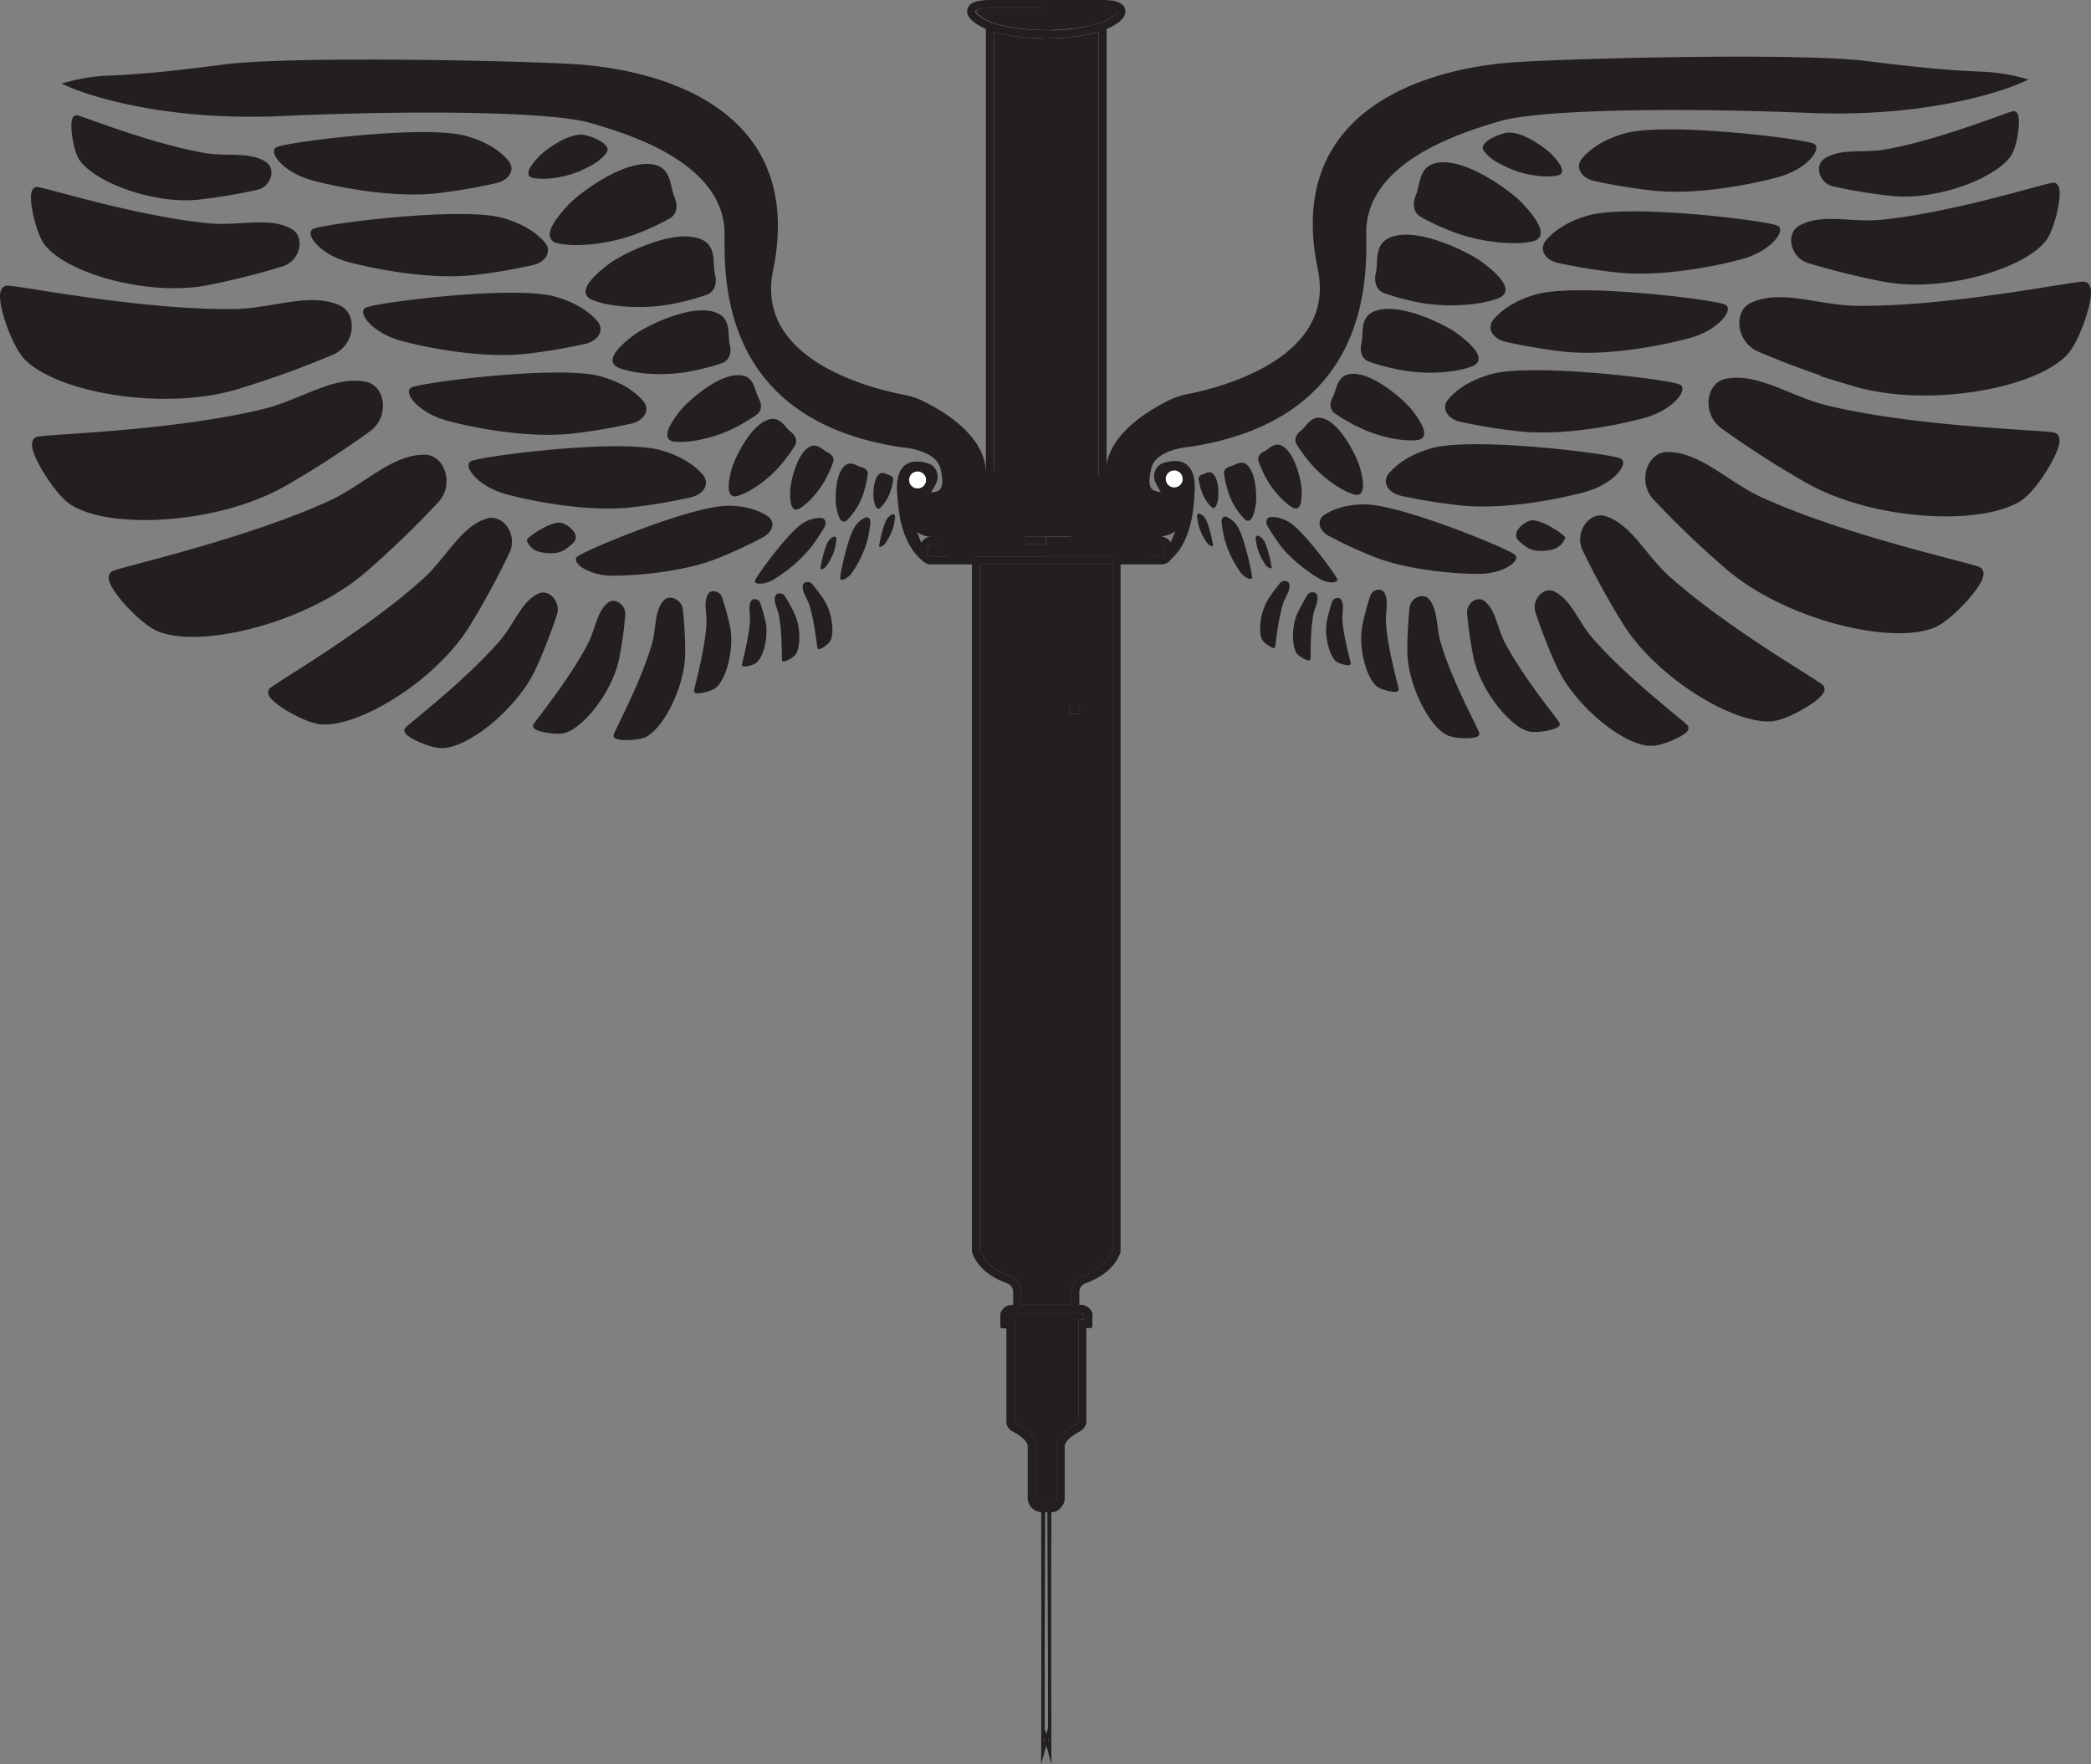 <svg xmlns="http://www.w3.org/2000/svg" xmlns:xlink="http://www.w3.org/1999/xlink" viewBox="0 0 521.64 440.1"><rect x="0" y="0" width="521.64" height="440.1" fill="#808080" stroke="none"/><defs><style>.cls-1{fill:none;}.cls-2{clip-path:url(#clip-path);}.cls-10,.cls-11,.cls-12,.cls-13,.cls-14,.cls-15,.cls-16,.cls-17,.cls-18,.cls-19,.cls-20,.cls-21,.cls-22,.cls-23,.cls-24,.cls-26,.cls-27,.cls-3,.cls-4,.cls-5,.cls-6,.cls-7,.cls-8,.cls-9{fill:#231f20;}.cls-10,.cls-11,.cls-12,.cls-13,.cls-14,.cls-15,.cls-16,.cls-17,.cls-18,.cls-19,.cls-20,.cls-21,.cls-22,.cls-23,.cls-24,.cls-27,.cls-3,.cls-4,.cls-5,.cls-6,.cls-7,.cls-8,.cls-9{stroke:#231f20;}.cls-10,.cls-11,.cls-12,.cls-13,.cls-14,.cls-15,.cls-16,.cls-17,.cls-18,.cls-19,.cls-20,.cls-21,.cls-22,.cls-23,.cls-24,.cls-27,.cls-28,.cls-3,.cls-4,.cls-5,.cls-6,.cls-7,.cls-8,.cls-9{stroke-miterlimit:10;}.cls-3{stroke-width:1.35px;}.cls-4{stroke-width:1.06px;}.cls-5{stroke-width:0.88px;}.cls-6{stroke-width:0.77px;}.cls-7{stroke-width:1.17px;}.cls-8{stroke-width:1.46px;}.cls-9{stroke-width:1.23px;}.cls-10{stroke-width:0.63px;}.cls-11{stroke-width:0.59px;}.cls-12{stroke-width:0.51px;}.cls-13{stroke-width:0.32px;}.cls-14{stroke-width:0.57px;}.cls-15{stroke-width:0.42px;}.cls-16{stroke-width:0.22px;}.cls-17{stroke-width:1.93px;}.cls-18{stroke-width:2.5px;}.cls-19{stroke-width:2.06px;}.cls-20{stroke-width:1.42px;}.cls-21{stroke-width:1.07px;}.cls-22{stroke-width:0.73px;}.cls-23{stroke-width:0.48px;}.cls-24{stroke-width:0.45px;}.cls-25{clip-path:url(#clip-path-2);}.cls-28{fill:#fff;stroke:#fff;stroke-width:0.78px;}</style><clipPath id="clip-path" transform="translate(-0.25)"><rect class="cls-1" x="276.13" y="14.13" width="245.76" height="171.91"/></clipPath><clipPath id="clip-path-2" transform="translate(-0.25)"><rect class="cls-1" x="0.37" y="14.72" width="245.76" height="171.91" transform="translate(-0.43 0.53) rotate(-0.24)"/></clipPath></defs><g id="Layer_2" data-name="Layer 2"><g id="Layer_5" data-name="Layer 5"><g id="_Mirror_Repeat_" data-name="&lt;Mirror Repeat&gt;"><g class="cls-2"><path class="cls-3" d="M289.61,123.38c2.26.13-.25-2.12-.65-3.78a2.82,2.82,0,0,1,1.49-3.37c9.6-3.26,6.82,8.79,6.82,8.79-4.61,14.69-14.46,4.84-14.46,4.84-15.3-15.43,2.62-26.13,9.49-29.45A17.12,17.12,0,0,1,296.48,99c7.67-1.47,38-8.79,33.19-31.92C320.29,22.38,366.81,17.28,376,16.36s72-2.72,89.95-.45c15.3,1.93,22.29,2.39,28.26,2.62A45.26,45.26,0,0,1,504.33,20s-19.19,8.87-52.93,7.49-67.22-.8-77,2.05c-10.85,3.15-34.3,10.67-34,28.92.22,12.64,0,45.68-43.37,52.33,0,0-8.93.53-10.21,5.87C285.86,120.72,286.09,123.16,289.61,123.38Z" transform="translate(-0.25)"/><path class="cls-4" d="M342,89.73c-1.66-.57-2-2.33-1.59-4,.58-2.43-.43-6.08,2.7-7.48,6-2.7,18.08,3.59,20.36,5.38.79.62,7.72,5.58,4.07,7.16S356.6,93,350.25,91.87A54.26,54.26,0,0,1,342,89.73Z" transform="translate(-0.25)"/><path class="cls-5" d="M333.53,102.79c-1.21-.83-1.09-2.32-.38-3.61,1-1.82,1-5,3.84-5.42,5.47-.83,13.78,6.92,15.22,8.87.5.68,5,6.22,1.69,6.69s-9.33-.66-14.2-3A45.35,45.35,0,0,1,333.53,102.79Z" transform="translate(-0.25)"/><path class="cls-6" d="M324.1,110.73c-.69-1.08-.09-2.25.93-3,1.43-1.12,2.51-3.68,4.94-3.06,4.69,1.19,8.76,10.28,9.25,12.34.17.72,1.9,6.72-.92,6s-7.3-3.71-10.44-7.24A40.46,40.46,0,0,1,324.1,110.73Z" transform="translate(-0.25)"/><path class="cls-7" d="M345.83,72.59C344,72,343.61,70,344.07,68.13c.65-2.68-.47-6.71,3-8.26,6.66-3,20,4,22.5,5.94.88.69,8.54,6.17,4.51,7.92S362,76.18,354.94,75A58.8,58.8,0,0,1,345.83,72.59Z" transform="translate(-0.25)"/><path class="cls-7" d="M355,53.62c-1.69-.94-1.73-2.91-1-4.69,1.1-2.53.69-6.7,4.37-7.63,7.08-1.79,19,7.35,21.15,9.73.74.83,7.34,7.55,3.07,8.58s-12.35.33-19.06-2.09A60,60,0,0,1,355,53.62Z" transform="translate(-0.25)"/><path class="cls-8" d="M398.24,44.46c-2.88-.63-4.2-2.75-2.76-4.45,1.69-2,4.75-4.43,10.19-6,10.48-3,46.36,1.57,46.91,2.62s-2.51,5.08-8.85,6.83S423.6,48,412.57,46.81A140.75,140.75,0,0,1,398.24,44.46Z" transform="translate(-0.25)"/><path class="cls-8" d="M389.22,64.91c-2.89-.63-4.21-2.75-2.76-4.45,1.68-2,4.75-4.43,10.18-6,10.48-3,46.36,1.57,46.91,2.62s-2.51,5.08-8.85,6.83-20.13,4.55-31.16,3.32A140.48,140.48,0,0,1,389.22,64.91Z" transform="translate(-0.25)"/><path class="cls-8" d="M376.17,84.6c-2.88-.63-4.2-2.74-2.76-4.45,1.69-2,4.75-4.43,10.19-6,10.48-3,46.35,1.57,46.9,2.63s-2.5,5.07-8.84,6.82S401.52,88.18,390.49,87A140.52,140.52,0,0,1,376.17,84.6Z" transform="translate(-0.25)"/><path class="cls-8" d="M364.85,104.54c-2.89-.63-4.21-2.75-2.76-4.45,1.69-2,4.75-4.43,10.18-6,10.48-3,46.36,1.57,46.91,2.62s-2.5,5.08-8.85,6.83-20.13,4.55-31.16,3.32A137.73,137.73,0,0,1,364.85,104.54Z" transform="translate(-0.25)"/><path class="cls-8" d="M350.06,123c-2.89-.63-4.21-2.74-2.76-4.45,1.68-2,4.75-4.43,10.18-6,10.48-3,46.36,1.57,46.91,2.62s-2.51,5.08-8.85,6.83-20.13,4.55-31.16,3.32A137.73,137.73,0,0,1,350.06,123Z" transform="translate(-0.25)"/><path class="cls-9" d="M332.17,133.23c-2.2-1.15-2.8-3.16-1.25-4.22,1.81-1.23,4.83-2.52,9.57-2.57,9.14-.08,37.16,11.57,37.38,12.54s-3.16,3.55-8.68,3.56-17.3-.79-26-4.23A115.73,115.73,0,0,1,332.17,133.23Z" transform="translate(-0.25)"/><path class="cls-10" d="M373.85,40.2c-.92-.51-3.77-2.65-3.35-3.61.6-1.38,3.21-2.57,5.2-3.07,3.85-1,10.32,4,11.48,5.28.41.45,4,4.09,1.67,4.65s-6.7.18-10.34-1.13A31.46,31.46,0,0,1,373.85,40.2Z" transform="translate(-0.25)"/><path class="cls-11" d="M314.51,115c-.33-.92.31-1.68,1.19-2.1,1.26-.59,2.49-2.31,4.19-1.44,3.28,1.67,4.76,9.09,4.78,10.7,0,.56.28,5.3-1.68,4.27s-4.79-4-6.53-7.11A31.28,31.28,0,0,1,314.51,115Z" transform="translate(-0.25)"/><path class="cls-12" d="M305.87,118.15c-.12-.84.56-1.37,1.39-1.57,1.18-.28,2.53-1.52,3.82-.48,2.5,2,2.43,8.6,2.16,10-.09.48-.71,4.56-2.2,3.34a17,17,0,0,1-4.28-7.24A25,25,0,0,1,305.87,118.15Z" transform="translate(-0.25)"/><path class="cls-13" d="M299.43,119.51c-.08-.52.35-.84.86-1,.72-.17,1.56-.93,2.35-.29,1.54,1.24,1.5,5.3,1.34,6.15-.06.3-.44,2.82-1.36,2.06A10.46,10.46,0,0,1,300,122,14.57,14.57,0,0,1,299.43,119.51Z" transform="translate(-0.25)"/><path class="cls-14" d="M316.78,131.25c-.59-1-.34-1.94.53-2a7.82,7.82,0,0,1,4.45,1.31c3.66,2.19,12,13.67,11.83,14.11s-2.12.64-4.32-.7-6.71-4.53-9.32-8A56.3,56.3,0,0,1,316.78,131.25Z" transform="translate(-0.25)"/><path class="cls-15" d="M305.21,130.28c-.1-.83.35-1.38.94-1.15a5.66,5.66,0,0,1,2.55,2.17c1.77,2.54,3.9,12.59,3.67,12.84s-1.6-.2-2.66-1.74a26.89,26.89,0,0,1-3.8-8.05C305.54,132.7,305.33,131.27,305.21,130.28Z" transform="translate(-0.25)"/><path class="cls-16" d="M299,128.87c-.05-.44.18-.73.49-.61a2.93,2.93,0,0,1,1.34,1.14c.93,1.33,2,6.6,1.92,6.73s-.83-.1-1.39-.91a14.09,14.09,0,0,1-2-4.22A19.65,19.65,0,0,1,299,128.87Z" transform="translate(-0.25)"/><path class="cls-8" d="M457.75,45.8c-2.88-.63-3.9-4.26-2.07-5.54,3.75-2.62,9.41-1.27,15-2.25,13.85-2.43,31.45-9.73,32-9.55,1.12.38.19,7.68-1.31,9.92-3.65,5.48-18.26,11-29.29,9.77A141,141,0,0,1,457.75,45.8Z" transform="translate(-0.25)"/><path class="cls-17" d="M451.63,64.71c-3.73-1.13-4.69-6-2.15-7.51,5.21-3.07,12.53-.69,20-1.4C488,54,511.9,46.25,512.62,46.55c1.44.61-.55,10.13-2.76,12.94-5.38,6.83-25.2,12.58-39.6,9.82A185.18,185.18,0,0,1,451.63,64.71Z" transform="translate(-0.25)"/><path class="cls-18" d="M439.38,86.58c-4.64-2-5.22-8.36-1.74-9.94,7.1-3.23,16.19.8,25.84.9,24,.24,55.83-6.53,56.71-6,1.78,1-2.08,12.94-5.29,16.25-7.84,8-34.07,12.75-52.21,7.26A239.58,239.58,0,0,1,439.38,86.58Z" transform="translate(-0.25)"/><path class="cls-18" d="M430.41,105.83c-4.08-3-3.21-9.32.53-10.09,7.64-1.56,15.6,4.41,25,6.66,23.35,5.6,55.88,6.12,56.63,6.79,1.51,1.36-4.92,12.15-8.79,14.65-9.44,6.1-36.07,4.82-52.51-4.59A239.86,239.86,0,0,1,430.41,105.83Z" transform="translate(-0.25)"/><path class="cls-18" d="M413.71,123.81c-3.46-3.67-1.39-9.76,2.42-9.8,7.81-.08,14.48,7.29,23.27,11.28,21.86,9.93,53.7,16.62,54.31,17.42,1.22,1.62-7.14,11-11.42,12.72-10.42,4.19-36.32-2.12-50.68-14.49A235.34,235.34,0,0,1,413.71,123.81Z" transform="translate(-0.25)"/><path class="cls-19" d="M396,136.85c-1.8-3.76,1.35-8,4.37-7.13,6.17,1.89,9.59,9.37,15.52,14.71,14.76,13.3,38.18,26.52,38.46,27.31.57,1.58-8.37,6.89-12.17,7.17-9.27.7-28.11-10.74-36.34-24.08A197,197,0,0,1,396,136.85Z" transform="translate(-0.25)"/><path class="cls-20" d="M384,152.64c-.9-2.71,1.62-5.37,3.6-4.48,4,1.82,5.73,7.22,9.31,11.38,8.91,10.34,23.75,21.39,23.87,22,.25,1.13-6.31,4-8.93,3.84-6.38-.32-18.24-9.76-22.69-19.57A134.41,134.41,0,0,1,384,152.64Z" transform="translate(-0.25)"/><path class="cls-21" d="M366.78,153c-.2-2.16,2.11-3.67,3.42-2.67,2.66,2,3,6.3,4.88,10,4.76,9.16,13.76,19.86,13.75,20.29,0,.87-5.33,1.83-7.23,1.28-4.64-1.35-11.73-10.35-13.31-18.34A103,103,0,0,1,366.78,153Z" transform="translate(-0.25)"/><path class="cls-21" d="M352.4,151.74c.22-2.15,2.78-3.2,3.87-2,2.22,2.52,1.7,6.76,2.88,10.74,2.92,9.9,9.71,22.12,9.62,22.55-.18.85-5.58.77-7.34-.14-4.3-2.2-9.54-12.39-9.56-20.54A103.72,103.72,0,0,1,352.4,151.74Z" transform="translate(-0.25)"/><path class="cls-22" d="M342.41,148.81c.46-1.41,2.32-1.73,2.87-.76,1.12,2,.16,4.76.37,7.58.52,7,3.28,16.16,3.16,16.43-.24.55-3.83-.29-4.88-1.14-2.54-2.1-4.57-9.65-3.4-15.09A71.2,71.2,0,0,1,342.41,148.81Z" transform="translate(-0.25)"/><path class="cls-23" d="M332.77,150.26c.3-.92,1.53-1.14,1.89-.49.74,1.31.11,3.13.24,5,.35,4.63,2.17,10.66,2.09,10.83-.16.36-2.53-.19-3.22-.75-1.68-1.38-3-6.36-2.25-10A46.38,46.38,0,0,1,332.77,150.26Z" transform="translate(-0.25)"/><path class="cls-23" d="M326.62,148.56c.53-.82,1.77-.73,2,0,.38,1.46-.69,3.06-1,4.9-.83,4.57-.58,10.85-.7,11-.25.31-2.4-.82-2.93-1.54-1.28-1.75-1.32-6.91.32-10.19A47,47,0,0,1,326.62,148.56Z" transform="translate(-0.25)"/><path class="cls-23" d="M319.75,145.62c.62-.75,1.84-.5,1.94.23.2,1.49-1.05,3-1.6,4.74-1.37,4.43-1.88,10.7-2,10.84s-2.28-1.1-2.72-1.88c-1.06-1.9-.48-7,1.55-10.08A47.38,47.38,0,0,1,319.75,145.62Z" transform="translate(-0.25)"/><path class="cls-16" d="M313.62,134.37c-.05-.44.18-.73.49-.61a3.09,3.09,0,0,1,1.34,1.15c.93,1.33,2,6.59,1.92,6.72s-.84-.1-1.39-.91a13.85,13.85,0,0,1-2-4.22A19.25,19.25,0,0,1,313.62,134.37Z" transform="translate(-0.25)"/><path class="cls-24" d="M379,134.45a1.88,1.88,0,0,1,.13-2.21,5.82,5.82,0,0,1,2.82-2.12c2.43-.72,8.58,3.56,8.53,4.07a4.42,4.42,0,0,1-2.69,2.59c-1.46.42-4.49.86-6.41-.38A13.87,13.87,0,0,1,379,134.45Z" transform="translate(-0.25)"/></g></g><g id="_Mirror_Repeat_2" data-name="&lt;Mirror Repeat&gt;"><g class="cls-25"><path class="cls-3" d="M232.74,123.5c-2.26.15.24-2.12.63-3.78a2.82,2.82,0,0,0-1.5-3.37c-9.62-3.21-6.79,8.83-6.79,8.83,4.68,14.66,14.49,4.78,14.49,4.78,15.23-15.51-2.74-26.13-9.61-29.42a16.73,16.73,0,0,0-4.19-1.37c-7.68-1.44-38.08-8.63-33.33-31.78,9.2-44.75-37.35-49.66-46.53-50.54s-72-2.42-89.95-.07c-15.29,2-22.28,2.49-28.25,2.74A45.49,45.49,0,0,0,17.59,21s19.22,8.79,53,7.27,67.22-1.09,77,1.72c10.86,3.11,34.34,10.53,34.1,28.78-.16,12.64.2,45.68,43.6,52.15,0,0,8.93.49,10.23,5.82C236.48,120.82,236.26,123.27,232.74,123.5Z" transform="translate(-0.25)"/><path class="cls-4" d="M180.2,90.08c1.66-.58,2-2.34,1.58-4-.6-2.42.4-6.07-2.74-7.46C173,75.9,161,82.23,158.71,84c-.79.63-7.7,5.62-4.05,7.19s11,2.16,17.31,1A54.8,54.8,0,0,0,180.2,90.08Z" transform="translate(-0.25)"/><path class="cls-5" d="M188.74,103.1c1.2-.84,1.08-2.33.36-3.61-1-1.82-1-5-3.87-5.41-5.47-.81-13.75,7-15.18,8.94-.49.68-5,6.24-1.65,6.69s9.32-.69,14.18-3A44.94,44.94,0,0,0,188.74,103.1Z" transform="translate(-0.25)"/><path class="cls-6" d="M198.2,111c.68-1.09.08-2.25-.94-3-1.44-1.12-2.53-3.67-5-3-4.69,1.22-8.71,10.32-9.19,12.39-.17.71-1.87,6.72.94,6s7.28-3.74,10.41-7.28A39.69,39.69,0,0,0,198.2,111Z" transform="translate(-0.25)"/><path class="cls-7" d="M176.31,73c1.83-.64,2.2-2.58,1.74-4.47-.66-2.67.44-6.71-3-8.25-6.68-2.95-20,4.05-22.49,6-.87.69-8.51,6.21-4.46,7.94s12.12,2.4,19.13,1.14A59.49,59.49,0,0,0,176.31,73Z" transform="translate(-0.25)"/><path class="cls-7" d="M167,54c1.7-.94,1.72-2.92.94-4.7-1.1-2.52-.71-6.69-4.39-7.6-7.09-1.76-19,7.42-21.11,9.82-.74.83-7.32,7.57-3,8.59s12.35.27,19-2.17A60.19,60.19,0,0,0,167,54Z" transform="translate(-0.25)"/><path class="cls-8" d="M123.77,45c2.88-.64,4.2-2.76,2.74-4.46-1.69-2-4.76-4.41-10.21-5.93C105.81,31.72,70,36.43,69.41,37.48s2.52,5.06,8.87,6.79,20.16,4.46,31.18,3.19A139.94,139.94,0,0,0,123.77,45Z" transform="translate(-0.25)"/><path class="cls-8" d="M132.89,65.45c2.88-.64,4.19-2.76,2.74-4.46-1.7-2-4.77-4.41-10.21-5.93-10.5-2.93-46.35,1.78-46.9,2.83S81.05,63,87.4,64.68s20.15,4.46,31.18,3.19A137.68,137.68,0,0,0,132.89,65.45Z" transform="translate(-0.25)"/><path class="cls-8" d="M146,85.09c2.88-.64,4.19-2.76,2.74-4.46-1.7-2-4.77-4.41-10.21-5.93-10.5-2.93-46.35,1.77-46.9,2.83s2.53,5.06,8.88,6.78,20.15,4.47,31.18,3.2A140.43,140.43,0,0,0,146,85.09Z" transform="translate(-0.25)"/><path class="cls-8" d="M157.43,105c2.88-.64,4.19-2.76,2.74-4.46-1.7-2-4.77-4.41-10.22-5.93-10.49-2.93-46.34,1.78-46.89,2.83s2.53,5.06,8.88,6.79,20.15,4.46,31.17,3.19A140.7,140.7,0,0,0,157.43,105Z" transform="translate(-0.25)"/><path class="cls-8" d="M172.3,123.39c2.88-.65,4.19-2.76,2.74-4.46-1.7-2-4.77-4.41-10.22-5.93-10.49-2.93-46.34,1.77-46.89,2.82s2.53,5.07,8.88,6.79S147,127.08,158,125.8A138.37,138.37,0,0,0,172.3,123.39Z" transform="translate(-0.25)"/><path class="cls-9" d="M190.23,133.53c2.19-1.16,2.78-3.17,1.22-4.22-1.81-1.23-4.83-2.51-9.58-2.53-9.14,0-37.11,11.72-37.32,12.7s3.17,3.54,8.69,3.52,17.3-.86,25.94-4.34A116.17,116.17,0,0,0,190.23,133.53Z" transform="translate(-0.25)"/><path class="cls-10" d="M148.15,40.69c.91-.52,3.75-2.67,3.33-3.64-.6-1.37-3.21-2.55-5.21-3-3.85-1-10.3,4-11.46,5.33-.4.45-4,4.12-1.65,4.67s6.71.15,10.34-1.18A33.89,33.89,0,0,0,148.15,40.69Z" transform="translate(-0.25)"/><path class="cls-11" d="M207.81,115.22c.32-.92-.32-1.67-1.21-2.09-1.25-.59-2.49-2.3-4.19-1.42-3.27,1.69-4.72,9.11-4.73,10.72,0,.56-.26,5.3,1.7,4.27s4.77-4,6.49-7.15A30.56,30.56,0,0,0,207.81,115.22Z" transform="translate(-0.25)"/><path class="cls-12" d="M216.47,118.34c.11-.84-.58-1.37-1.41-1.57-1.17-.27-2.53-1.51-3.82-.46-2.49,2-2.39,8.61-2.12,10,.1.48.73,4.56,2.22,3.33a17.06,17.06,0,0,0,4.25-7.25A27.51,27.51,0,0,0,216.47,118.34Z" transform="translate(-0.25)"/><path class="cls-13" d="M222.91,119.68c.07-.52-.35-.85-.86-1-.73-.17-1.57-.93-2.36-.28-1.54,1.24-1.48,5.31-1.31,6.16.06.29.45,2.81,1.37,2a10.59,10.59,0,0,0,2.62-4.47A15.88,15.88,0,0,0,222.91,119.68Z" transform="translate(-0.25)"/><path class="cls-14" d="M205.6,131.49c.59-1,.34-1.94-.54-2a7.87,7.87,0,0,0-4.43,1.32C197,133.05,188.7,144.56,188.85,145s2.12.63,4.32-.72a36.83,36.83,0,0,0,9.28-8.05A54.34,54.34,0,0,0,205.6,131.49Z" transform="translate(-0.25)"/><path class="cls-15" d="M217.17,130.47c.1-.83-.35-1.38-.94-1.15a5.68,5.68,0,0,0-2.54,2.19c-1.77,2.54-3.85,12.6-3.61,12.85s1.59-.21,2.64-1.75a26.93,26.93,0,0,0,3.77-8.07A41,41,0,0,0,217.17,130.47Z" transform="translate(-0.25)"/><path class="cls-16" d="M223.42,129c.05-.44-.18-.73-.49-.6a3,3,0,0,0-1.33,1.14c-.93,1.34-2,6.61-1.9,6.74s.84-.11,1.39-.92a13.93,13.93,0,0,0,2-4.23A18.43,18.43,0,0,0,223.42,129Z" transform="translate(-0.25)"/><path class="cls-8" d="M64.27,46.64c2.88-.65,3.88-4.28,2-5.55-3.76-2.61-9.42-1.23-15-2.19-13.86-2.37-31.49-9.6-32-9.41-1.12.38-.15,7.68,1.35,9.92,3.68,5.46,18.3,10.91,29.33,9.64A140.38,140.38,0,0,0,64.27,46.64Z" transform="translate(-0.25)"/><path class="cls-17" d="M70.47,65.52c3.73-1.14,4.67-6,2.12-7.52-5.22-3-12.53-.64-20-1.31C34.1,55,10.13,47.32,9.41,47.63,8,48.24,10,57.76,12.22,60.55,17.63,67.36,37.47,73,51.87,70.2A184.4,184.4,0,0,0,70.47,65.52Z" transform="translate(-0.25)"/><path class="cls-18" d="M82.81,87.34c4.64-2,5.19-8.38,1.71-10-7.12-3.2-16.19.88-25.84,1-24,.34-55.86-6.29-56.74-5.8-1.77,1,2.13,12.94,5.36,16.23,7.87,8,34.13,12.61,52.24,7A238.73,238.73,0,0,0,82.81,87.34Z" transform="translate(-0.25)"/><path class="cls-18" d="M91.86,106.55c4.08-3,3.18-9.34-.56-10.08-7.65-1.53-15.58,4.47-25,6.76-23.32,5.7-55.85,6.36-56.6,7-1.5,1.35,5,12.12,8.86,14.61,9.46,6.05,36.08,4.66,52.49-4.82A240.56,240.56,0,0,0,91.86,106.55Z" transform="translate(-0.25)"/><path class="cls-18" d="M108.65,124.46c3.44-3.68,1.35-9.76-2.47-9.79-7.8,0-14.45,7.35-23.22,11.38-21.82,10-53.62,16.85-54.23,17.65-1.22,1.62,7.18,11,11.47,12.67,10.44,4.15,36.31-2.27,50.62-14.7A238.35,238.35,0,0,0,108.65,124.46Z" transform="translate(-0.25)"/><path class="cls-19" d="M126.42,137.42c1.79-3.76-1.38-8-4.4-7.1-6.16,1.91-9.55,9.4-15.46,14.77-14.7,13.36-38.07,26.69-38.34,27.47-.56,1.59,8.4,6.85,12.2,7.12,9.27.67,28.06-10.86,36.24-24.24A197.71,197.71,0,0,0,126.42,137.42Z" transform="translate(-0.25)"/><path class="cls-20" d="M138.5,153.17c.9-2.73-1.63-5.37-3.61-4.47-4,1.84-5.7,7.24-9.26,11.42-8.87,10.38-23.66,21.49-23.78,22-.24,1.13,6.33,4,8.94,3.8,6.38-.35,18.2-9.84,22.62-19.67A133.48,133.48,0,0,0,138.5,153.17Z" transform="translate(-0.25)"/><path class="cls-21" d="M155.7,153.41c.19-2.16-2.13-3.66-3.43-2.66-2.65,2.05-2.94,6.32-4.84,10-4.72,9.17-13.67,19.91-13.67,20.35,0,.87,5.34,1.8,7.24,1.24C145.64,181,152.69,172,154.23,164A98.88,98.88,0,0,0,155.7,153.41Z" transform="translate(-0.25)"/><path class="cls-21" d="M170.07,152.13c-.23-2.15-2.79-3.19-3.87-1.95-2.21,2.52-1.68,6.76-2.84,10.74-2.88,9.92-9.61,22.17-9.52,22.59.18.85,5.58.75,7.34-.16,4.29-2.22,9.48-12.44,9.47-20.58A101.25,101.25,0,0,0,170.07,152.13Z" transform="translate(-0.25)"/><path class="cls-22" d="M180.05,149.16c-.47-1.41-2.33-1.73-2.87-.75-1.11,2-.14,4.76-.34,7.58-.49,7-3.21,16.18-3.09,16.45.24.54,3.83-.31,4.87-1.17,2.54-2.11,4.53-9.67,3.35-15.1A71.23,71.23,0,0,0,180.05,149.16Z" transform="translate(-0.25)"/><path class="cls-23" d="M189.7,150.57c-.31-.93-1.53-1.14-1.89-.49-.74,1.32-.1,3.13-.23,5-.32,4.64-2.12,10.67-2,10.85.16.35,2.52-.21,3.21-.77,1.67-1.39,3-6.38,2.2-10A44.94,44.94,0,0,0,189.7,150.57Z" transform="translate(-0.25)"/><path class="cls-23" d="M195.84,148.83c-.53-.81-1.77-.71-2,0-.38,1.46.69,3,1,4.89.85,4.56.63,10.85.75,11,.25.31,2.4-.83,2.92-1.55,1.27-1.76,1.29-6.92-.37-10.19C197.34,151.25,196.46,149.8,195.84,148.83Z" transform="translate(-0.25)"/><path class="cls-23" d="M202.7,145.87c-.62-.75-1.84-.5-1.94.23-.2,1.5,1.06,3,1.62,4.74,1.39,4.43,1.93,10.7,2.07,10.83.28.28,2.27-1.11,2.71-1.89,1.05-1.9.44-7-1.59-10.07A44.73,44.73,0,0,0,202.7,145.87Z" transform="translate(-0.25)"/><path class="cls-16" d="M208.78,134.59c.05-.43-.18-.72-.49-.6a3,3,0,0,0-1.34,1.15c-.92,1.33-2,6.6-1.89,6.73s.84-.11,1.39-.92a13.94,13.94,0,0,0,2-4.23A21.43,21.43,0,0,0,208.78,134.59Z" transform="translate(-0.25)"/><path class="cls-24" d="M143.36,135a1.86,1.86,0,0,0-.14-2.21,5.77,5.77,0,0,0-2.83-2.1c-2.43-.72-8.56,3.59-8.51,4.1a4.44,4.44,0,0,0,2.7,2.58c1.46.41,4.5.84,6.41-.4A14.62,14.62,0,0,0,143.36,135Z" transform="translate(-0.25)"/></g></g><path class="cls-26" d="M292.83,137V138a2.8,2.8,0,0,1-2.8,2.79H261.1v-2H290a.79.79,0,0,0,.8-.79V137a1.16,1.16,0,0,0-1.15-1.15H261.3v-2h28.38A3.15,3.15,0,0,1,292.83,137Z" transform="translate(-0.25)"/><path class="cls-26" d="M281,2.89c0,2.05-3,3.65-4.68,4.36V134.82h-2V5.9l.4-.17.09,0,.11,0h0c2.08-.81,4-2.16,4-2.76,0-.26-.38-.87-3.86-.87H261V0H275.1C276.85,0,281,0,281,2.89Z" transform="translate(-0.25)"/><path class="cls-26" d="M279.8,139.53v172.8l-.06.16c-1.6,4.55-6.15,6.75-8.71,7.66a2.31,2.31,0,0,0-1.52,2.19v4.05h-2v-4.05a4.32,4.32,0,0,1,2.85-4.08c2.2-.78,6.06-2.62,7.44-6.28V139.53Z" transform="translate(-0.25)"/><path class="cls-26" d="M275.65,7.51c-.06,0-.51.2-1.37.45a50,50,0,0,1-13.62,1.61v-2h1.21a43.12,43.12,0,0,0,12.81-1.83l.09,0,.11,0h0Z" transform="translate(-0.25)"/><path class="cls-26" d="M272.78,327.84l-.06-.25v0c0-.11-.08-.22-.13-.33v0c-.06-.11-.12-.22-.19-.33a1.27,1.27,0,0,0-.13-.19,2.74,2.74,0,0,0-.32-.36,3.88,3.88,0,0,0-.31-.26l-.05,0a2.5,2.5,0,0,0-.39-.23h0a2.8,2.8,0,0,0-.8-.27h0a2.42,2.42,0,0,0-.47,0h-17.1a3,3,0,0,0-1,.17,3,3,0,0,0-1.94,1.88,1.42,1.42,0,0,0-.07.22l0,.12a2.36,2.36,0,0,0,0,.28c0,.11,0,.22,0,.33v2.45h.14v.31h1.41v23.16a2.18,2.18,0,0,0,0,.44c0,.12,0,.24.07.36a2.32,2.32,0,0,0,.13.37,2.42,2.42,0,0,0,.18.36A3,3,0,0,0,252.8,357c2,1.05,3.32,2.2,3.72,3.2,0,.07.05.13.07.19a.79.79,0,0,1,.05.22,1.49,1.49,0,0,1,0,.21v12.4a3.82,3.82,0,0,0,.84,2.77,3.67,3.67,0,0,0,2.5,1.17h1.79l.49,0a1.9,1.9,0,0,0,.25,0,1.59,1.59,0,0,0,.39-.07l.34-.08h0l.31-.1a3.41,3.41,0,0,0,1.33-.9,3.81,3.81,0,0,0,.94-2.7V360.86a.13.13,0,0,1,0-.06.76.76,0,0,1,0-.15.79.79,0,0,1,.05-.22,2.09,2.09,0,0,1,.08-.23c.42-1,1.74-2.12,3.71-3.15a2.89,2.89,0,0,0,1.38-1.6l.09-.28a2,2,0,0,0,.07-.35v0a2.31,2.31,0,0,0,0-.37V331.27h1.41v-.4h.14v-2.44A2.88,2.88,0,0,0,272.78,327.84Zm-8.66,31.69a3.09,3.09,0,0,0-.14.43,2.41,2.41,0,0,0-.07.37,0,0,0,0,0,0,0,2.81,2.81,0,0,0,0,.5V373.4a1.86,1.86,0,0,1-.43,1.28,1.43,1.43,0,0,1-.46.33l-.19.07-.1,0a2.86,2.86,0,0,1-.87.12l-.74,0h-.47l-.46,0h-.06a1.65,1.65,0,0,1-1.06-.48,1.83,1.83,0,0,1-.37-1.27V360.82a3.44,3.44,0,0,0,0-.46,3.72,3.72,0,0,0-.23-.87,4.69,4.69,0,0,0-.34-.67,11.21,11.21,0,0,0-4.33-3.59.91.91,0,0,1-.46-.56.86.86,0,0,1,0-.28V329.23H252v-.31h-.15v-.49a1,1,0,0,1,.59-.89.43.43,0,0,1,.19,0h17.14a1,1,0,0,1,1,1v.4h-.15v.4h-1.26v25.16a1.49,1.49,0,0,1,0,.21v0a.44.44,0,0,1-.06.16.87.87,0,0,1-.41.46C267,356.24,264.85,357.7,264.12,359.53Z" transform="translate(-0.25)"/><polygon class="cls-26" points="259.73 440.1 260 375.39 260.75 375.39 260.5 434.5 261.45 431.06 261.53 375.55 262.28 375.55 262.19 431.21 259.73 440.1"/><rect class="cls-26" x="266.72" y="176.1" width="2.64" height="2"/><path class="cls-26" d="M261.43,138.8v2H232.5a2.81,2.81,0,0,1-2.8-2.8v-1.06a3.15,3.15,0,0,1,3.15-3.14h28.38v2H232.85a1.15,1.15,0,0,0-1.15,1.14V138a.8.8,0,0,0,.8.8Z" transform="translate(-0.25)"/><path class="cls-26" d="M261.5,0V2H247.43c-3.48,0-3.86.61-3.86.87,0,.61,2,2,4,2.77h0l.24.09.11,0,.28.11V134.81h-2V7.24c-1.63-.71-4.68-2.32-4.68-4.37C241.57,0,245.68,0,247.43,0Z" transform="translate(-0.25)"/><path class="cls-26" d="M255,322.32v4.06h-2v-4.06a2.3,2.3,0,0,0-1.51-2.19c-2.57-.9-7.11-3.1-8.72-7.65l-.05-.16V139.52h2V312c1.38,3.66,5.24,5.5,7.43,6.28A4.3,4.3,0,0,1,255,322.32Z" transform="translate(-0.25)"/><path class="cls-26" d="M279,2.89c0,.6-2,1.95-4,2.76h0l-.11,0c-.82.29-5.17,1.72-12.9,1.86h0c-8.19,0-12.92-1.45-14-1.82l-.24-.09h0c-2.07-.82-4-2.16-4-2.77,0-.26.38-.87,3.86-.87H261V2H275.1C278.58,2,279,2.63,279,2.89Z" transform="translate(-0.25)"/><path class="cls-26" d="M290.83,137V138a.79.79,0,0,1-.8.79H232.5a.8.8,0,0,1-.8-.8v-1.06a1.15,1.15,0,0,1,1.15-1.14h28.38v-2h-13V8a48.86,48.86,0,0,0,12.41,1.59v0A50,50,0,0,0,274.28,8V133.81h-13v2h28.38A1.16,1.16,0,0,1,290.83,137Z" transform="translate(-0.25)"/><path class="cls-26" d="M261.87,7.55v2h-1.21A48.86,48.86,0,0,1,248.25,8a12.33,12.33,0,0,1-1.37-.46l.74-1.85.24.09.11,0C249.25,6.19,253.94,7.55,261.87,7.55Z" transform="translate(-0.25)"/><path class="cls-26" d="M272.78,327.84l-.06-.25v0c0-.11-.08-.22-.13-.33v0c-.06-.11-.12-.22-.19-.33a1.27,1.27,0,0,0-.13-.19,2.91,2.91,0,0,0-1.51-1.06,2.54,2.54,0,0,0-.37-.1h0a3.05,3.05,0,0,0-.6-.06h-17.1a2.94,2.94,0,0,0-2.81,2.07,1.42,1.42,0,0,0-.07.22l0,.12a2.36,2.36,0,0,0,0,.28c0,.09,0,.18,0,.28v2.44h.14v.4h1.41v23.16a2.83,2.83,0,0,0,0,.41c0,.12,0,.24.07.36a2.32,2.32,0,0,0,.13.37,2.42,2.42,0,0,0,.18.36,2.89,2.89,0,0,0,1.16,1.11c2,1,3.29,2.18,3.71,3.17,0,.07.05.13.07.19a2.25,2.25,0,0,1,.05.22,1,1,0,0,1,0,.24v12.37a3.91,3.91,0,0,0,.94,2.79,3.72,3.72,0,0,0,2.39,1.15h.12l.13,0,.5,0h1.53l.25,0,.39,0,.34-.08h0l.31-.1A3.34,3.34,0,0,0,265,376a3.85,3.85,0,0,0,.84-2.76V360.8a.76.76,0,0,1,0-.15,2.25,2.25,0,0,1,.05-.22,1,1,0,0,1,.08-.23c.38-1,1.72-2.16,3.72-3.21a2.94,2.94,0,0,0,1.37-1.54l.09-.28a2,2,0,0,0,.07-.35v0a2.09,2.09,0,0,0,0-.43V331.21h1.41v-.31h.14v-2.44A2.56,2.56,0,0,0,272.78,327.84Zm-2.07,1.06h-.15v.31H269.3v25.16a.13.13,0,0,1,0,.06,1.49,1.49,0,0,1,0,.21v0l-.06.16a1,1,0,0,1-.4.4c-1.85,1-4,2.45-4.68,4.31a3.09,3.09,0,0,0-.14.43,2.41,2.41,0,0,0-.07.37,0,0,0,0,0,0,0,3.25,3.25,0,0,0,0,.44v12.59a1.86,1.86,0,0,1-.36,1.26,1.2,1.2,0,0,1-.55.36l-.19.07-.1,0a3.5,3.5,0,0,1-.77.08l-.84,0h-.33a3.7,3.7,0,0,1-.6,0h-.06a1.79,1.79,0,0,1-1-.49,2,2,0,0,1-.42-1.36V360.85a2.7,2.7,0,0,0,0-.49,3.72,3.72,0,0,0-.23-.87,4.69,4.69,0,0,0-.34-.67,11.34,11.34,0,0,0-4.32-3.56.87.87,0,0,1-.38-.38,1,1,0,0,1-.09-.21,1,1,0,0,1,0-.25V329.26H252v-.4h-.15v-.4a1,1,0,0,1,.77-.94h17.29a.83.83,0,0,1,.22,0,1,1,0,0,1,.6.89Z" transform="translate(-0.25)"/><path class="cls-26" d="M270.7,328.47v.4h-.15v.34H269.3v.06h0v25.16a1.49,1.49,0,0,1,0,.21v0l-.06.16a1,1,0,0,1-.4.4c-1.85,1-4,2.45-4.68,4.31a3.09,3.09,0,0,0-.14.43,1.61,1.61,0,0,0-.07.37,0,0,0,0,0,0,0,2.81,2.81,0,0,0,0,.5V373.4a1.86,1.86,0,0,1-.43,1.28,1.43,1.43,0,0,1-.46.33l-.19.07-.1,0a3.5,3.5,0,0,1-.77.08l-.84,0h-.47l-.46,0h-.06a1.79,1.79,0,0,1-1-.49,2,2,0,0,1-.42-1.36V360.85a2.7,2.7,0,0,0,0-.49,3.72,3.72,0,0,0-.23-.87,4.69,4.69,0,0,0-.34-.67,11.21,11.21,0,0,0-4.33-3.59.91.91,0,0,1-.46-.56,1,1,0,0,1,0-.25V329.26h0v0H252v-.37h-.15v-.4a1,1,0,0,1,.77-.94h17.14A1,1,0,0,1,270.7,328.47Z" transform="translate(-0.25)"/><path class="cls-26" d="M261.1,140.81H244.73V312c1.38,3.66,5.24,5.5,7.43,6.28a4.3,4.3,0,0,1,2.85,4.07v3.13h12.5v-3.11a4.32,4.32,0,0,1,2.85-4.08c2.2-.78,6.06-2.62,7.44-6.28V140.81Zm8.51,37.29H267v-2h2.64Z" transform="translate(-0.25)"/><polygon class="cls-26" points="262.3 440.08 259.82 431.1 259.75 375.53 260.5 375.53 260.57 431.05 261.52 434.49 261.27 375.38 262.02 375.38 262.3 440.08"/><path class="cls-27" d="M239.35,139.43s-5.8-.65-5.8-8.42c0,0,11.94-15.36,14.56-13.17s9.77,17.66,6.92,18S239.35,139.43,239.35,139.43Z" transform="translate(-0.25)"/><path class="cls-27" d="M284.14,139.8s5.8-.66,5.8-8.42c0,0-11.94-15.37-14.57-13.18s-9.76,17.67-6.92,18S284.14,139.8,284.14,139.8Z" transform="translate(-0.25)"/><path class="cls-27" d="M232.07,140.28s-7.36-2.62-7.46-18.4" transform="translate(-0.25)"/><path class="cls-27" d="M290.29,140.27s7.36-2.61,7.46-18.4" transform="translate(-0.25)"/><circle class="cls-28" cx="228.91" cy="119.73" r="1.73"/><circle class="cls-28" cx="292.93" cy="119.48" r="1.73"/></g></g></svg>